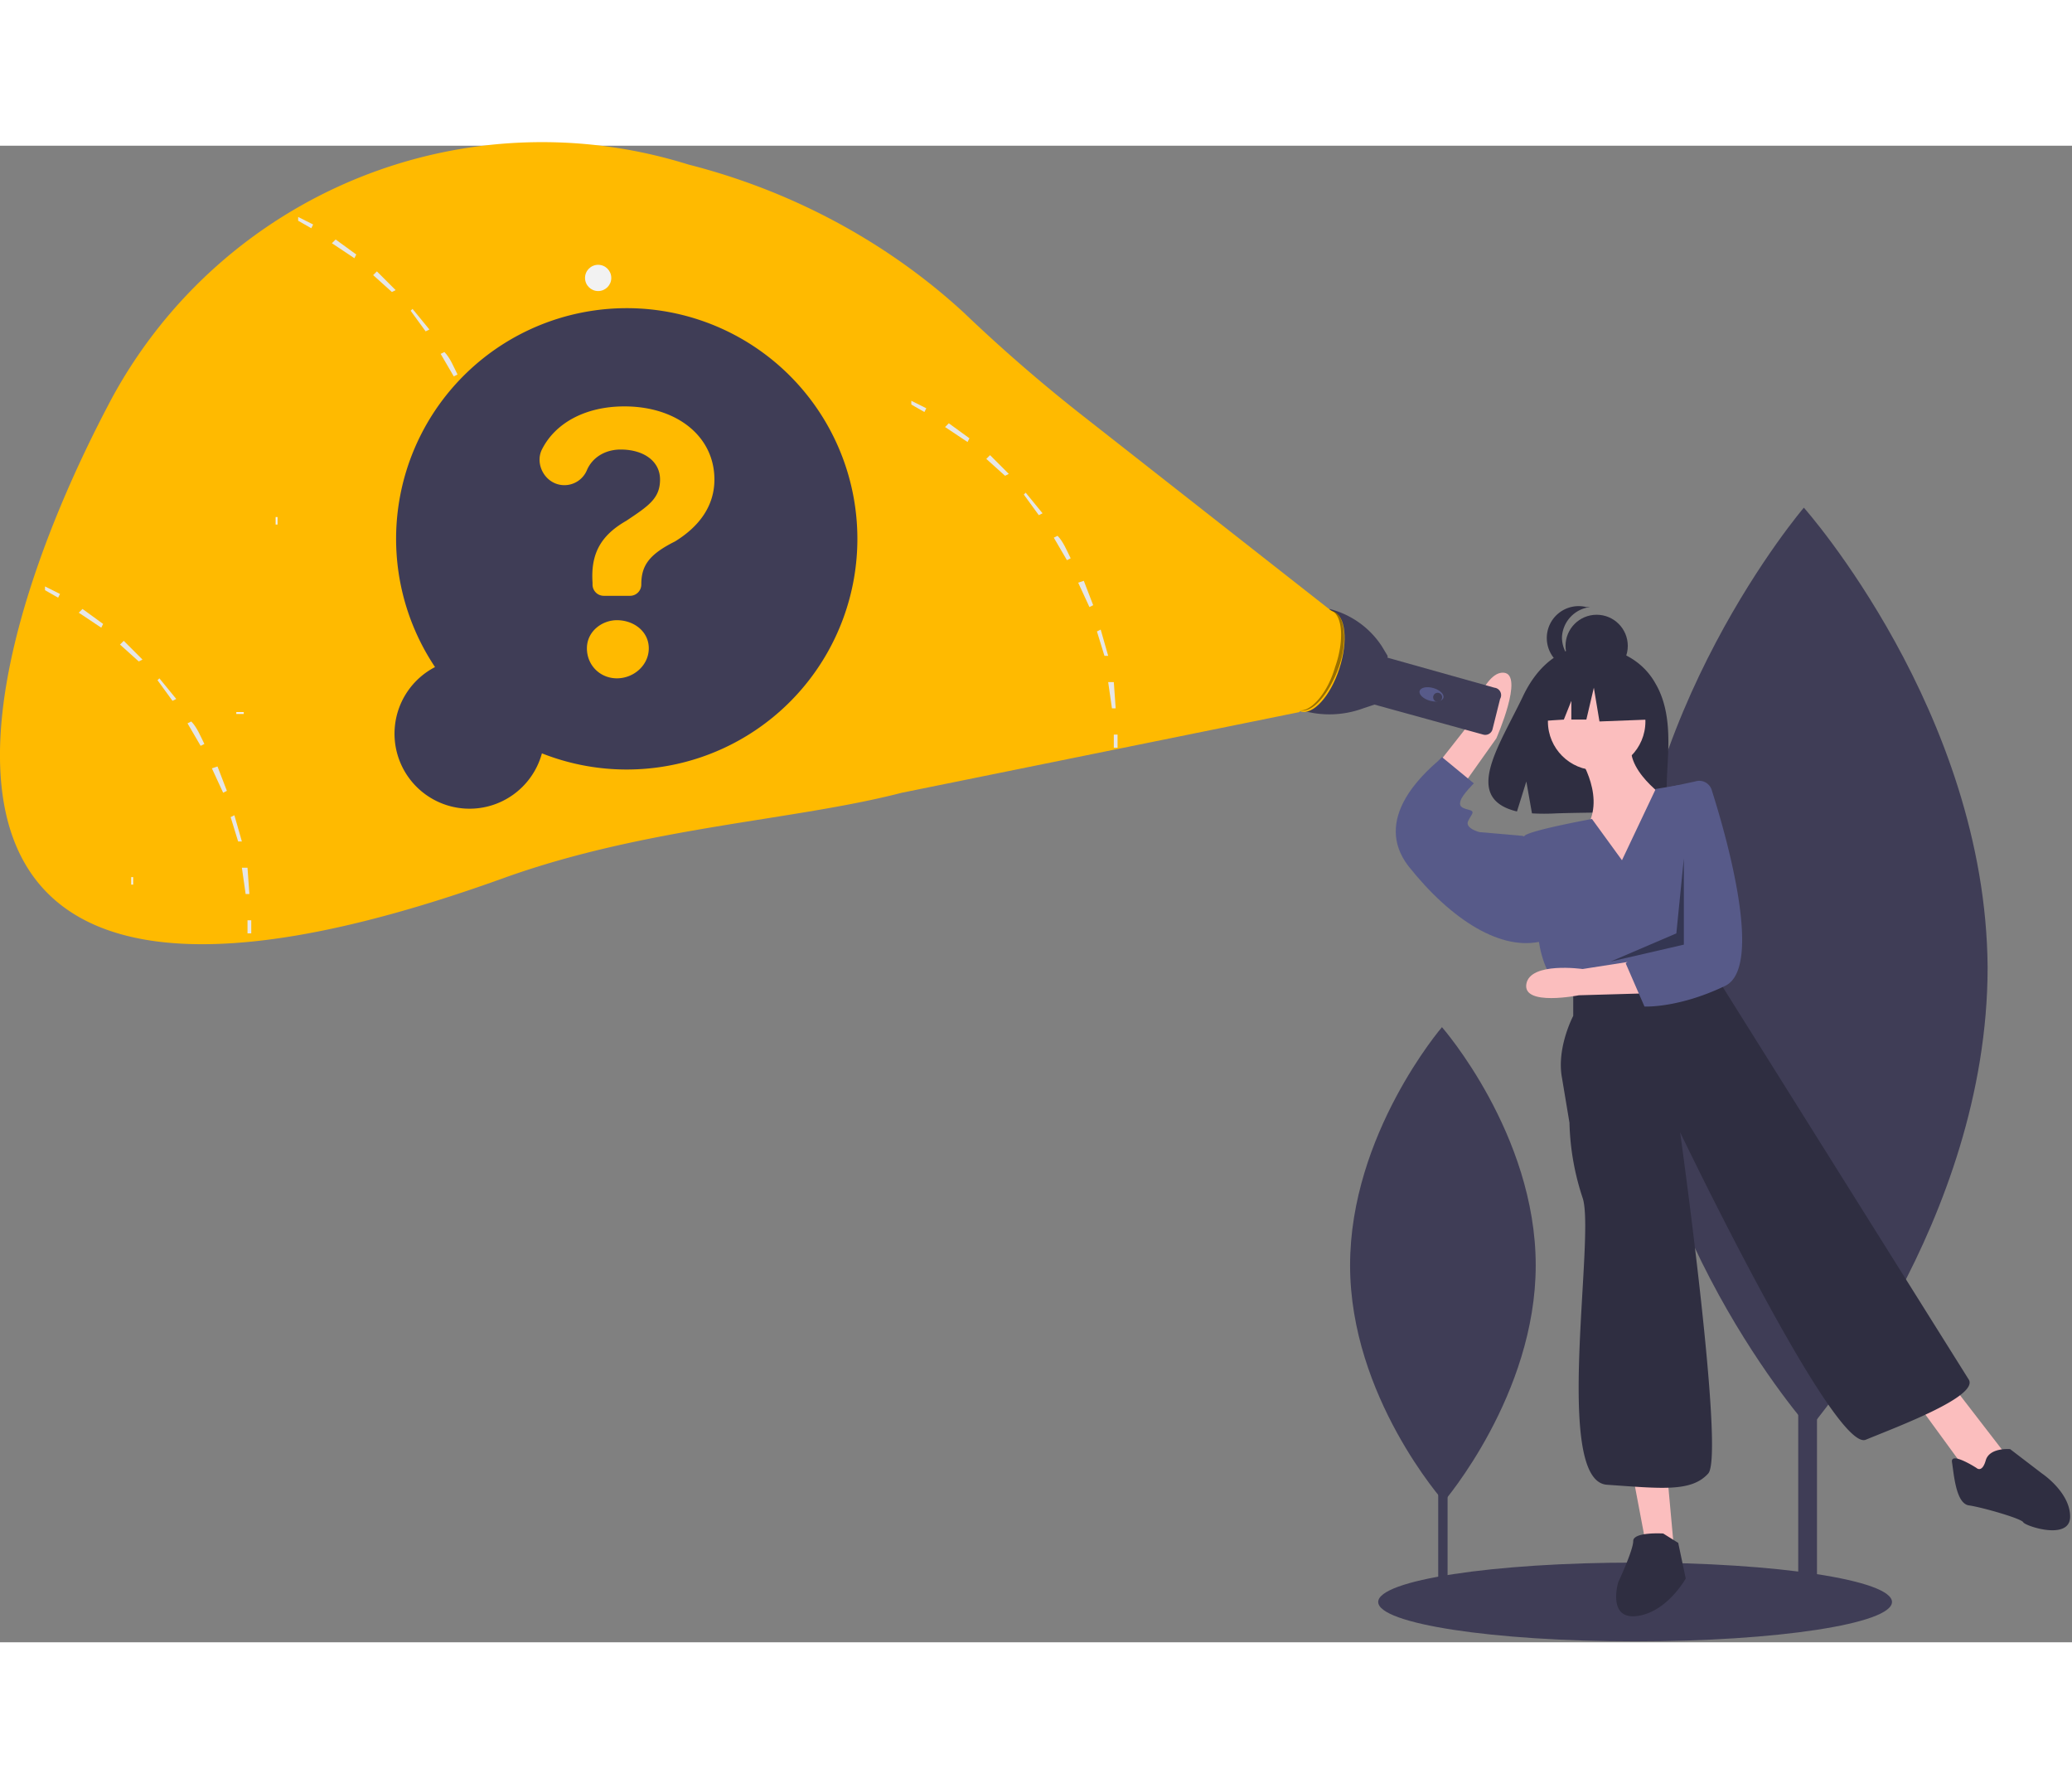 <svg xmlns="http://www.w3.org/2000/svg" width="250" height="215.7" class="float-left mr-2" viewBox="0 0 1105 798">
  <rect x="0" y="0" width="1105" height="798" fill="#808080" stroke="none"/>
  <path fill="#3f3d56" d="M959 389h10v388h-10z"/>
  <path fill="#3f3d56" d="M1060 438c0 136-95 246-95 246s-97-109-97-245 94-246 94-246 97 109 98 245zM767 571h5v200h-5z"/>
  <path fill="#3f3d56" d="M819 597c0 69-49 126-49 126s-50-56-50-126 49-127 49-127 50 57 50 127z"/>
  <ellipse cx="872" cy="776.5" fill="#3f3d56" rx="137" ry="21"/>
  <path fill="#2f2e41" d="M883 287c-11-20-34-20-34-20s-23-3-37 27c-13 27-32 54-3 61l5-16 3 17a113 113 0 0 0 13 0c31-1 60 1 59-11-1-14 5-39-6-58z"/>
  <path fill="#fbbebe" d="M841 324s15 21 6 38 21 35 21 35l22-48s-26-17-19-33z"/>
  <circle cx="851.5" cy="307" r="26" fill="#fbbebe"/>
  <path fill="#fbbebe" d="m761 337 22-28s8-29 19-28-4 35-4 35l-22 31zm110 373 7 37 15 4-4-44-18 3zm151-40 27 37 11 5 9-15-27-35-20 8z"/>
  <path fill="#575a89" d="m865 381-16-22s-33 6-36 9 8 58 8 58 2 15 11 23l9 6 74-15 3-33a86 86 0 0 0-23-66l-12 2z"/>
  <path fill="#575a89" d="m817 370-5-2-23-2s-8-2-6-6 4-5 0-6-5-2-4-5 7-9 7-9l-17-14-2 2c-8 7-35 31-16 56 23 29 50 46 72 40z"/>
  <path fill="#2f2e41" d="M839 450v14s-9 17-6 33l4 24a137 137 0 0 0 7 40c7 20-16 151 13 153s45 4 54-6-15-182-15-182 82 171 99 164 60-23 55-32L919 449l-4-9zm48 290s-16-1-16 4-8 22-8 22-6 20 10 18 26-20 26-20l-4-19zm167-35s-14-9-13-3 2 22 9 23 28 7 29 9 25 10 25-3-15-23-15-23l-17-13s-11-1-13 6-5 4-5 4z"/>
  <circle cx="851.5" cy="266.7" r="16.6" fill="#2f2e41"/>
  <path fill="#2f2e41" d="M833 262a17 17 0 0 1 15-16 17 17 0 0 0-2 0 17 17 0 1 0 0 33 17 17 0 0 0 2 0 17 17 0 0 1-15-17z"/>
  <path fill="#2f2e41" d="m878 285-23-12-31 5-6 29 16-1 4-10v10h8l4-17 3 18 26-1-1-21z"/>
  <path fill="#fbbebe" d="m877 452-35 1s-30 6-28-6 30-8 30-8l32-5z"/>
  <path fill="#575a89" d="M904 339a7 7 0 0 1 9 5c7 22 28 94 7 104-25 12-43 11-43 11l-10-23 9-9 9-60 5-25z"/>
  <path d="m898 380-4 40-35 15 39-9v-46z" opacity=".4"/>
  <path fill="#3f3d56" d="M709 247a47 47 0 0 1 28 20l3 5v1l57 16a4 4 0 0 1 3 6l-4 16a4 4 0 0 1-5 3l-58-16-6 2a52 52 0 0 1-33 1z"/>
  <ellipse cx="811.1" cy="344.2" fill="#575a89" rx="3.5" ry="6.6" transform="rotate(-74 753 350)"/>
  <circle cx="766.7" cy="294.1" r="2.4" fill="#3f3d56"/>
  <ellipse cx="749.7" cy="325.7" fill="#ffba00" rx="28.1" ry="12.7" transform="rotate(-72 691 333)"/>
  <path d="M712 278c5-14 4-28-2-30a6 6 0 0 1 1 0c6 2 8 16 3 30s-14 25-21 23c6 1 15-9 19-23z" opacity=".4"/>
  <path fill="#ffba00" d="M710 248 580 146a862 862 0 0 1-66-57c-38-35-88-64-147-79A261 261 0 0 0 60 134C-18 280-78 516 270 390c76-27 153-30 211-45l212-43z"/>
  <circle cx="319" cy="70.5" r="7" fill="#f2f2f2"/>
  <path fill="#f2f2f2" d="M455 87h-2v-2 2h-2 2v2-2h2zm183 152h-2v-2 2h-2 2v2-2h2zm-13 47h-2v-2 2h-2 2v2-2h2zM66 326h-2v-2 2h-2 2v2-2h2zm80-218h-2v-2 2h-2 2v2-2h2zm311 186h-2v-2 2h-2 2v2-2h2zM266 44h-2v-2 2h-2 2v2-2h2z"/>
  <path fill="#e6e6e6" d="M267 188h-3l2 14h2l-1-14zm-7-28-2 1 4 13h2l-4-14zm-9-26-3 1 6 13 2-1-5-13zm-14-24-2 1 7 12 2-1c-2-4-4-9-7-12zm-17-23-1 1 8 11 2-1-9-11zm-19-20-2 2 10 9 2-1-10-10zm-22-17-2 2 12 8 1-2-11-8zm-20-12v2l7 4 1-2-8-4zm108 178h2v7h-2v-7zM132 385h-3l2 14h2l-1-14zm-7-28-2 1 4 13h2l-4-14zm-9-26-3 1 6 13 2-1-5-13zm-14-24-2 1 7 12 2-1c-2-4-4-9-7-12zm-17-23-1 1 8 11 2-1-9-11zm-19-20-2 2 10 9 2-1-10-10zm-22-17-2 2 12 8 1-2-11-8zm-20-12v2l7 4 1-2-8-4zm108 178h2v7h-2v-7zm462-127h-3l2 14h2l-1-14zm-7-28-2 1 4 13h2l-4-14zm-9-26-3 1 6 13 2-1-5-13zm-14-24-2 1 7 12 2-1c-2-4-4-9-7-12zm-17-23-1 1 8 11 2-1-9-11zm-19-20-2 2 10 9 2-1-10-10zm-22-17-2 2 12 8 1-2-11-8zm-20-12v2l7 4 1-2-8-4zm108 178h2v7h-2v-7z"/>
  <path fill="#f2f2f2" d="M149 200h-1v-2h-1v2h-1 1v2h1v-2h1zm-19 102h-2v-1 1h-2v1h2v1-1h2v-1zm-58 90h-1v-2h-1v2h-1 1v2h1v-2h1z"/>
  <path fill="#3f3d56" d="M232 278a123 123 0 1 1 57 46 40 40 0 1 1-57-46z"/>
  <path fill="#ffba00" d="M333 139c28 0 48 16 48 39 0 14-8 25-21 33-14 7-18 13-18 23a6 6 0 0 1-6 6h-14a6 6 0 0 1-6-6v-1c-1-15 4-25 18-33 12-8 18-12 18-22s-9-16-21-16c-8 0-15 4-18 11a13 13 0 0 1-12 8c-10 0-16-11-12-19 7-14 23-23 44-23zm-20 129c0-9 8-15 16-15 9 0 17 6 17 15s-8 16-17 16-16-7-16-16z"/>
</svg>
